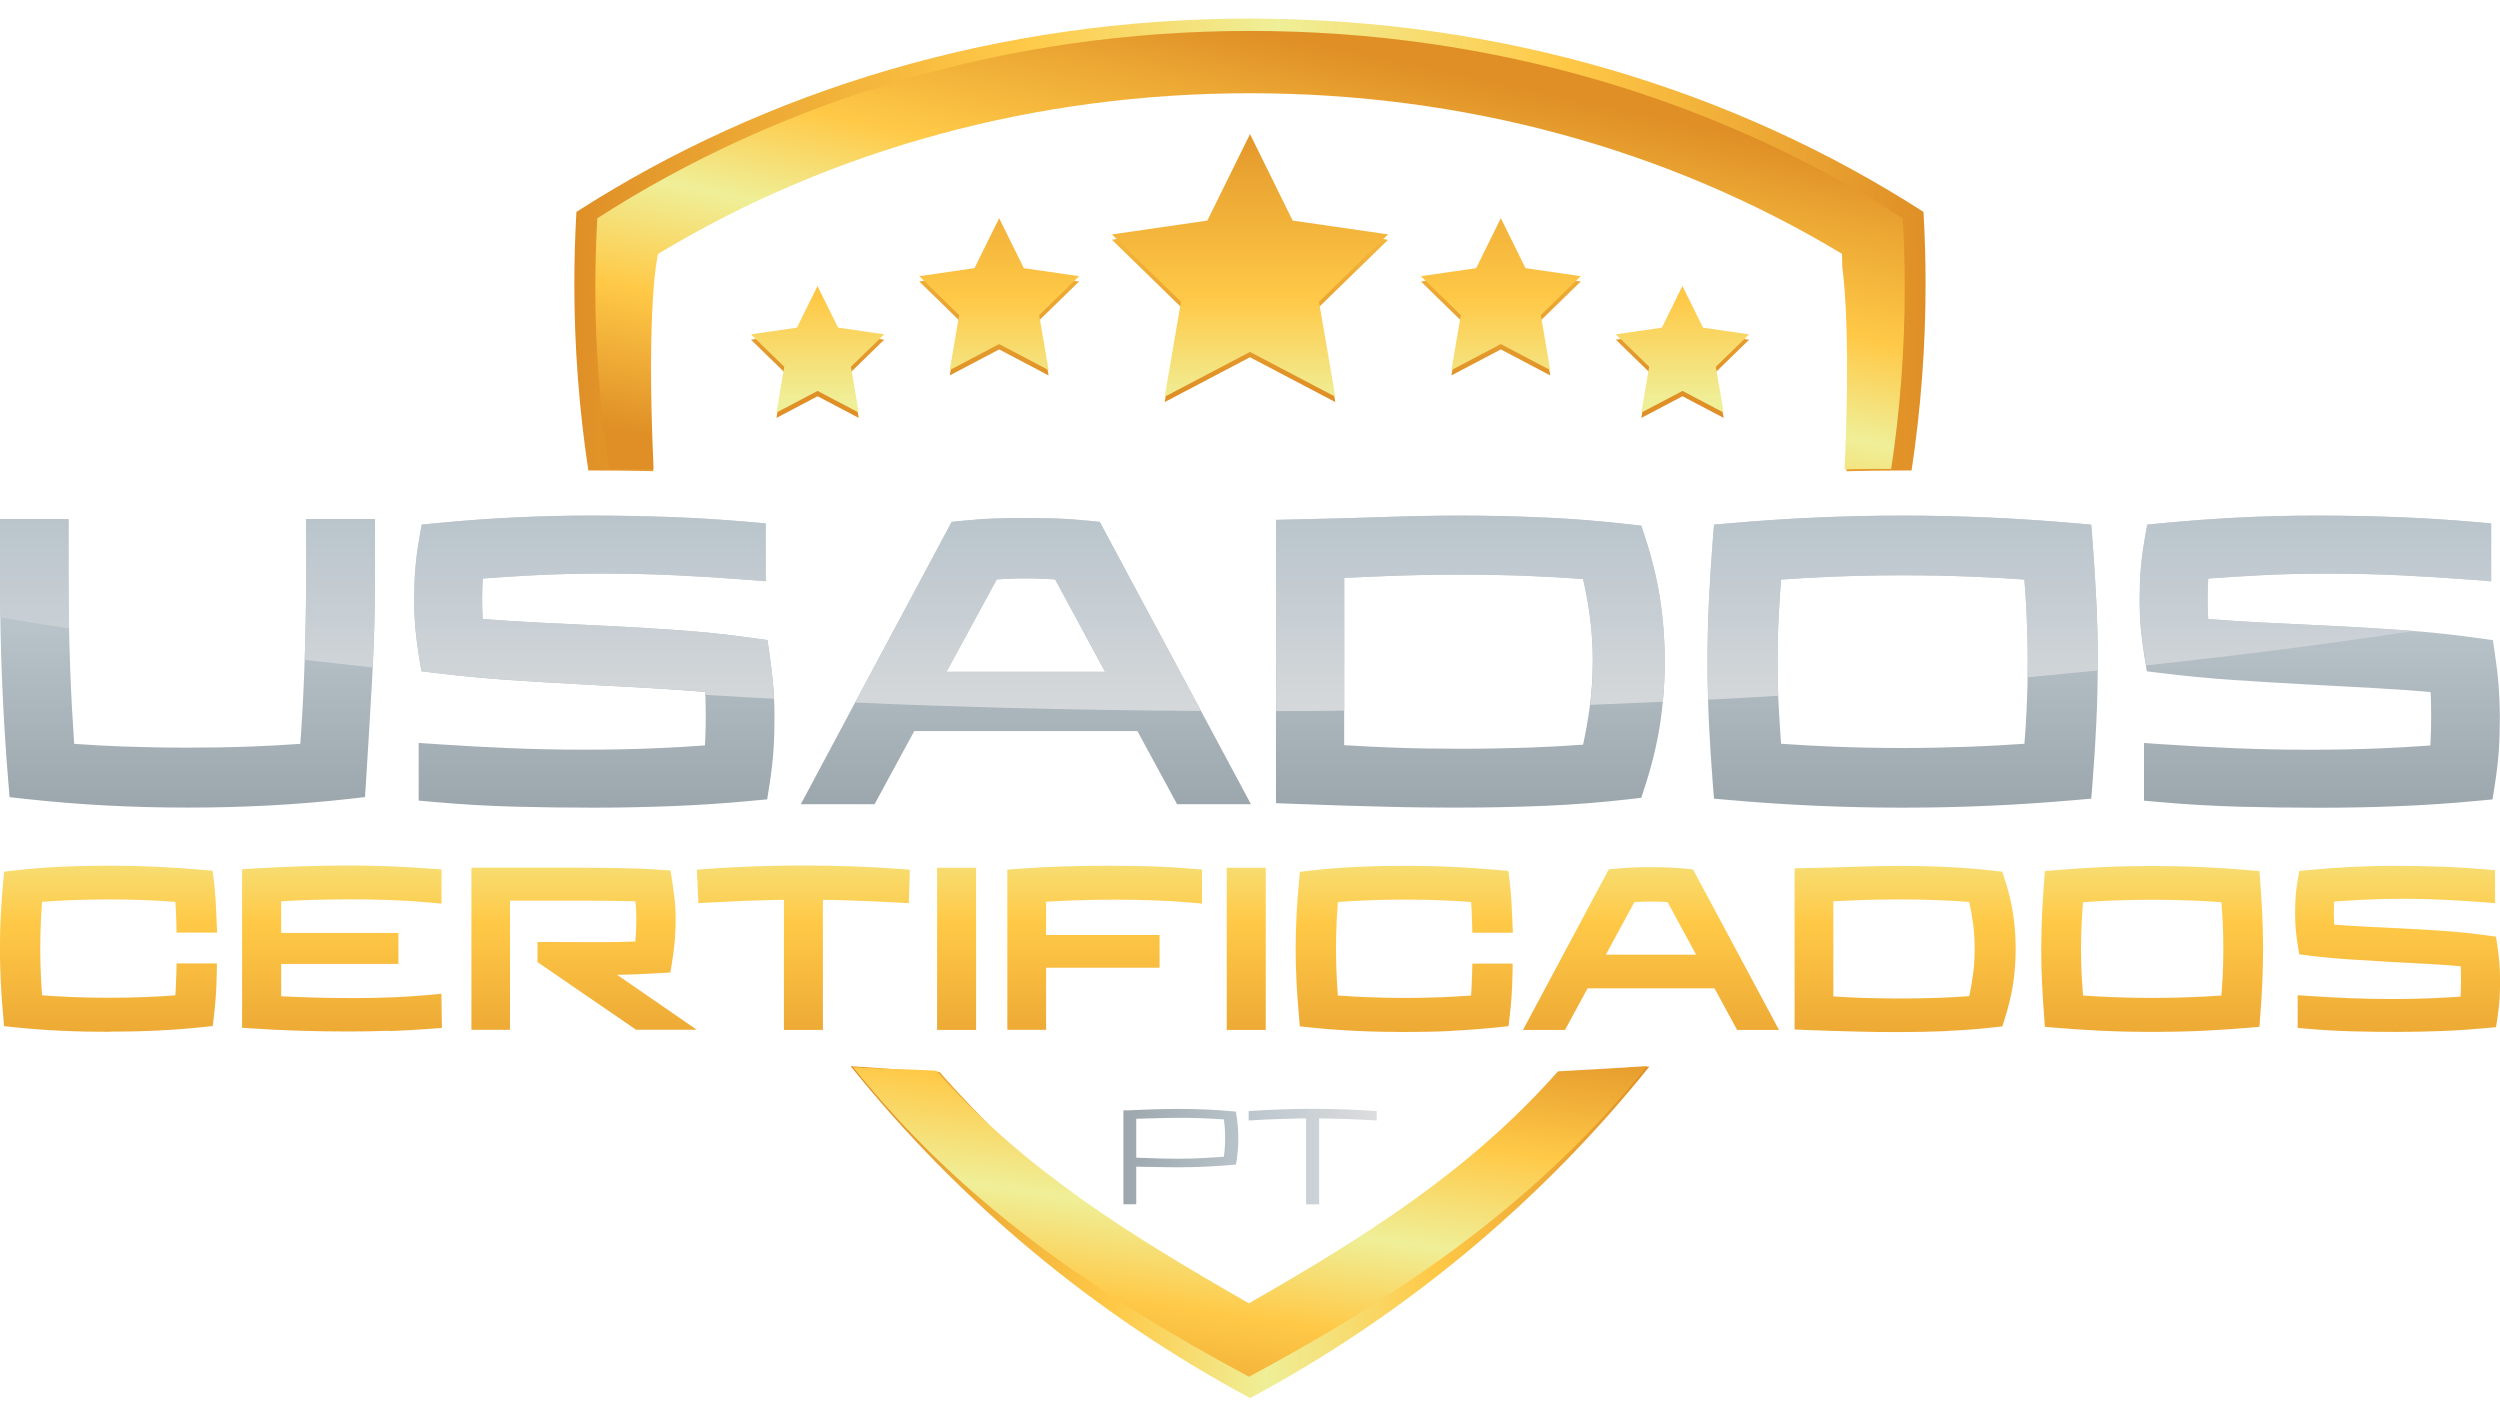 <?xml version="1.0" encoding="UTF-8"?>
<svg id="Camada_1" data-name="Camada 1" xmlns="http://www.w3.org/2000/svg" xmlns:xlink="http://www.w3.org/1999/xlink" viewBox="0 0 300 170">
  <defs>
    <style>
      .cls-1 {
        fill: url(#linear-gradient-2);
      }

      .cls-2 {
        fill: url(#Gradiente_sem_nome_6);
      }

      .cls-3 {
        fill: url(#Gradiente_sem_nome_32);
      }

      .cls-4 {
        fill: url(#Gradiente_sem_nome_32-3);
      }

      .cls-5 {
        fill: url(#linear-gradient-5);
      }

      .cls-6 {
        fill: url(#Gradiente_sem_nome_32-2);
      }

      .cls-7 {
        fill: url(#linear-gradient-3);
      }

      .cls-8 {
        fill: url(#linear-gradient);
      }

      .cls-9 {
        fill: url(#Gradiente_sem_nome_6-2);
      }

      .cls-10 {
        fill: url(#linear-gradient-4);
      }
    </style>
    <linearGradient id="Gradiente_sem_nome_32" data-name="Gradiente sem nome 32" x1="150" y1="96.56" x2="150" y2="49.55" gradientUnits="userSpaceOnUse">
      <stop offset="0" stop-color="#9ca6ad"/>
      <stop offset=".53" stop-color="#bdc7ce"/>
      <stop offset="1" stop-color="#dcddde"/>
    </linearGradient>
    <linearGradient id="Gradiente_sem_nome_32-2" data-name="Gradiente sem nome 32" x1="134.81" y1="138.79" x2="165.19" y2="138.79" xlink:href="#Gradiente_sem_nome_32"/>
    <linearGradient id="Gradiente_sem_nome_6" data-name="Gradiente sem nome 6" x1="150" y1="46.68" x2="150" y2="2.53" gradientUnits="userSpaceOnUse">
      <stop offset="0" stop-color="#df8f26"/>
      <stop offset=".28" stop-color="#edaa35"/>
      <stop offset=".64" stop-color="#ffc947"/>
      <stop offset=".99" stop-color="#efef98"/>
    </linearGradient>
    <linearGradient id="Gradiente_sem_nome_6-2" data-name="Gradiente sem nome 6" x1="150" y1="13.3" x2="150" y2="48.6" xlink:href="#Gradiente_sem_nome_6"/>
    <linearGradient id="linear-gradient" x1="68.93" y1="29.39" x2="231.07" y2="29.39" gradientUnits="userSpaceOnUse">
      <stop offset="0" stop-color="#df8f26"/>
      <stop offset=".14" stop-color="#edaa35"/>
      <stop offset=".33" stop-color="#ffc947"/>
      <stop offset=".52" stop-color="#efef98"/>
      <stop offset=".73" stop-color="#ffc947"/>
      <stop offset="1" stop-color="#df8f26"/>
    </linearGradient>
    <linearGradient id="linear-gradient-2" x1="102.08" y1="147.85" x2="197.92" y2="147.85" xlink:href="#linear-gradient"/>
    <linearGradient id="linear-gradient-3" x1="157.12" y1="5.08" x2="143.83" y2="66.59" xlink:href="#linear-gradient"/>
    <linearGradient id="linear-gradient-4" x1="143.25" y1="177.14" x2="151.39" y2="117.85" xlink:href="#linear-gradient"/>
    <linearGradient id="Gradiente_sem_nome_32-3" data-name="Gradiente sem nome 32" x1="149.48" y1="36.05" x2="149.48" y2="90.78" xlink:href="#Gradiente_sem_nome_32"/>
    <linearGradient id="linear-gradient-5" x1="150" y1="133.33" x2="150" y2="64.66" xlink:href="#linear-gradient"/>
  </defs>
  <path class="cls-3" d="m92.79,82.29c.1,1.2.15,2.48.15,3.81,0,1.46-.04,2.82-.13,4.04-.09,1.24-.25,2.61-.48,4.08l-.27,1.7-1.71.16c-3.2.31-6.42.52-9.57.65-3.14.12-6.34.19-9.5.19s-6.31-.04-9.45-.12c-3.17-.08-6.39-.27-9.57-.55l-2.02-.18v-6.92l2.36.16c2.8.19,5.69.35,8.61.47,2.89.12,5.9.18,8.94.18,2.83,0,5.63-.05,8.31-.16,2.06-.08,4.11-.2,6.13-.35.02-.24.03-.49.04-.73.04-.86.06-1.75.06-2.63s-.01-1.7-.04-2.51c0-.18-.01-.36-.03-.54-2.19-.19-4.39-.35-6.57-.47l-8.48-.46c-2.81-.15-5.7-.32-8.59-.52-2.9-.2-5.85-.48-8.77-.84l-1.64-.2-.27-1.63c-.2-1.2-.35-2.36-.45-3.45-.1-1.1-.15-2.27-.15-3.49,0-1.34.04-2.59.13-3.69.09-1.11.25-2.35.48-3.68l.29-1.66,1.67-.16c3.11-.31,6.25-.54,9.33-.69,3.09-.15,6.22-.23,9.29-.23s6.31.06,9.47.17c3.14.11,6.34.31,9.5.59l2.02.18v6.94l-2.38-.19c-2.79-.22-5.65-.4-8.5-.53-2.82-.14-5.76-.2-8.74-.2-2.79,0-5.54.07-8.18.2-2.06.11-4.12.24-6.15.39,0,.12-.02.24-.02.36-.04.69-.06,1.43-.06,2.21,0,.67.02,1.35.06,2.02,0,.09.01.18.02.27,2.16.17,4.34.31,6.51.42l8.48.41c2.89.14,5.79.32,8.63.52,2.91.21,5.91.53,8.9.95l1.64.23.24,1.64c.2,1.36.35,2.65.45,3.83Zm-56.06-12.7c0,3.47-.07,7.09-.21,10.78-.11,3.01-.27,5.99-.48,8.89-1.92.14-3.86.25-5.81.32-2.59.1-5.21.14-7.76.14s-5.16-.05-7.74-.14c-1.95-.07-3.9-.18-5.83-.32-.2-2.9-.36-5.88-.47-8.88-.14-3.66-.21-7.29-.21-10.78v-7.3H0v7.3C0,73.54.08,77.62.25,81.72c.17,4.09.42,8.17.75,12.13l.15,1.81,1.81.2c3.28.36,6.59.63,9.83.8,3.22.17,6.48.25,9.69.25s6.54-.08,9.75-.25c3.23-.17,6.5-.44,9.73-.8l1.84-.21.12-1.85c.25-3.95.49-7.96.72-12.05.24-4.12.36-8.21.36-12.16v-7.3h-8.27v7.3Zm95.24-6.96l18.14,33.87h-8.86l-4.76-8.77h-26.78l-4.76,8.77h-8.85l18.09-33.87,1.17-.12c1.4-.14,2.72-.24,3.93-.28,1.19-.04,2.46-.06,3.78-.06s2.62.02,3.8.06c1.19.04,2.51.14,3.91.28l1.17.12Zm.64,17.99l-6-11.09c-.38-.02-.76-.04-1.15-.06-.78-.04-1.58-.06-2.37-.06s-1.56.02-2.35.06c-.39.02-.76.04-1.13.06l-6.04,11.09h19.04Zm66.6-8.72c.37,2.42.56,4.94.56,7.5s-.19,5.08-.56,7.49c-.38,2.43-.99,4.95-1.82,7.5l-.44,1.35-1.41.16c-3.36.39-6.8.66-10.21.8-3.39.14-6.8.21-10.14.21-1.39,0-2.8,0-4.24-.02-1.45-.01-2.97-.04-4.57-.08-1.59-.04-3.3-.09-5.12-.14-1.83-.06-3.83-.13-6.01-.21l-2.13-.08v-33.99l2.17-.05c3.97-.08,7.58-.18,10.75-.29,3.28-.11,6.37-.17,9.2-.17,3.34,0,6.75.08,10.13.23,3.38.15,6.81.43,10.18.82l1.4.16.44,1.34c.83,2.53,1.45,5.04,1.82,7.47Zm-8.08,7.5c0-1.95-.13-3.87-.39-5.71-.19-1.36-.46-2.77-.78-4.2-2.18-.16-4.35-.28-6.47-.37-2.64-.11-5.44-.16-8.31-.16s-5.45.05-8.05.14c-1.91.07-3.87.15-5.83.25v20.07c1.96.12,3.91.22,5.83.29,2.57.1,5.28.14,8.05.14,2.9,0,5.71-.05,8.34-.14,2.12-.08,4.29-.19,6.45-.35.31-1.45.57-2.87.76-4.25.26-1.83.39-3.76.39-5.71Zm60.43-7.32c.11,2.36.17,4.82.17,7.32s-.06,4.96-.17,7.32c-.11,2.33-.26,4.77-.46,7.25l-.15,1.87-1.86.16c-3.45.3-6.94.54-10.37.69-3.42.15-6.91.23-10.38.23s-6.97-.08-10.4-.23c-3.45-.15-6.94-.38-10.4-.69l-1.86-.16-.15-1.87c-.19-2.47-.35-4.91-.46-7.25-.11-2.35-.17-4.81-.17-7.32s.06-4.97.17-7.32c.11-2.33.27-4.77.46-7.25l.15-1.87,1.86-.16c3.46-.3,6.96-.54,10.39-.69,3.45-.15,6.94-.23,10.4-.23s6.94.08,10.38.23c3.42.15,6.91.38,10.37.69l1.86.16.15,1.87c.19,2.47.35,4.91.46,7.25Zm-8.23,7.32c0-2.02-.05-4-.14-5.87-.07-1.29-.15-2.62-.26-3.98-2.11-.15-4.25-.27-6.36-.35-2.75-.11-5.52-.16-8.23-.16s-5.51.05-8.27.16c-2.11.08-4.24.2-6.34.35-.1,1.37-.19,2.71-.26,4-.11,1.86-.16,3.83-.16,5.85s.05,3.99.16,5.85c.07,1.29.16,2.63.26,4,2.11.15,4.23.27,6.34.35,2.73.11,5.51.16,8.27.16s5.49-.06,8.23-.16c2.11-.08,4.25-.2,6.36-.35.11-1.36.2-2.69.26-3.98.09-1.87.14-3.84.14-5.87Zm56.51,2.89c-.1-1.2-.25-2.49-.45-3.83l-.24-1.64-1.64-.23c-2.99-.42-5.98-.74-8.9-.95-2.84-.2-5.75-.38-8.63-.52l-8.48-.41c-2.17-.11-4.35-.25-6.51-.42,0-.09-.01-.18-.02-.27-.04-.66-.06-1.34-.06-2.02,0-.79.02-1.53.06-2.21,0-.12.01-.24.02-.36,2.04-.15,4.1-.28,6.15-.39,2.64-.14,5.39-.2,8.18-.2,2.98,0,5.92.07,8.74.2,2.85.14,5.71.32,8.5.53l2.38.19v-6.94l-2.02-.18c-3.17-.28-6.37-.47-9.51-.59-3.16-.11-6.34-.17-9.47-.17s-6.2.08-9.29.23c-3.08.15-6.22.39-9.33.69l-1.67.16-.29,1.66c-.23,1.33-.39,2.57-.48,3.68-.09,1.1-.13,2.35-.13,3.69,0,1.22.05,2.4.15,3.49.1,1.08.25,2.24.45,3.45l.27,1.63,1.64.2c2.92.36,5.87.64,8.77.84,2.9.2,5.79.37,8.59.52l8.48.46c2.17.12,4.38.27,6.57.47.01.18.02.36.03.54.03.82.04,1.66.04,2.51s-.02,1.74-.06,2.63c-.01.24-.02.49-.04.73-2.02.15-4.07.26-6.13.35-2.68.11-5.48.16-8.31.16-3.04,0-6.05-.06-8.95-.18-2.91-.12-5.81-.28-8.61-.47l-2.36-.16v6.92l2.02.18c3.17.28,6.39.46,9.57.55,3.14.08,6.32.12,9.45.12s6.35-.06,9.5-.19c3.15-.13,6.37-.34,9.57-.65l1.71-.16.27-1.7c.23-1.47.39-2.85.48-4.08.09-1.24.13-2.6.13-4.04,0-1.33-.05-2.61-.15-3.81Z"/>
  <path class="cls-6" d="m134.81,133.24h.63c1.19-.06,2.32-.1,3.38-.13,1.06-.03,2.03-.04,2.9-.04,2.18,0,4.38.11,6.58.32.1.54.17,1.07.22,1.59.05.53.08,1.06.08,1.59s-.02,1.07-.07,1.59c-.05.53-.12,1.06-.21,1.59-1.11.1-2.22.17-3.32.23-1.1.06-2.2.09-3.3.09-.75,0-1.56,0-2.43-.02-.87-.01-1.84-.03-2.92-.05v4.51h-1.54v-11.27Zm6.89,5.8c.89,0,1.77-.02,2.61-.07s1.7-.1,2.56-.16c.05-.38.08-.75.11-1.12.02-.36.04-.74.04-1.12s-.01-.75-.04-1.12c-.02-.36-.06-.74-.11-1.12-.8-.06-1.66-.11-2.57-.14-.91-.04-1.78-.05-2.6-.05-.93,0-1.83.01-2.71.04-.88.02-1.76.05-2.64.07v4.67c.88.04,1.76.07,2.64.09.88.02,1.78.04,2.71.04Zm23.49-4.58c-.81-.05-1.54-.09-2.19-.12-.65-.03-1.25-.05-1.81-.07-.55-.02-1.07-.03-1.54-.04-.47-.01-.92-.02-1.35-.02v10.31h-1.57v-10.31c-.43,0-.88,0-1.35.02-.47.01-.98.03-1.54.04-.55.02-1.16.04-1.82.07-.66.03-1.38.07-2.18.12v-1.13c2.58-.18,5.14-.27,7.68-.27s5.11.09,7.68.27v1.13Z"/>
  <g>
    <path class="cls-2" d="m166.57,28.77l-8.29,8.08,1.96,11.4-10.24-5.38-10.24,5.38,1.96-11.4-8.29-8.08,11.45-1.66,5.12-10.38,5.12,10.38,11.45,1.66Zm16.49,4.05l-2.96-6-2.96,6-6.63.96,4.79,4.67-1.13,6.6,5.93-3.12,5.93,3.12-1.13-6.6,4.79-4.67-6.63-.96Zm-60.2,0l-2.96-6-2.96,6-6.63.96,4.79,4.67-1.13,6.6,5.93-3.12,5.93,3.12-1.13-6.6,4.79-4.67-6.63-.96Zm-22.29,7.14l-2.47-5-2.47,5-5.52.8,4,3.89-.94,5.5,4.94-2.6,4.94,2.6-.94-5.5,4-3.89-5.52-.8Zm109.31.8l-5.52-.8-2.47-5-2.47,5-5.52.8,4,3.89-.94,5.5,4.94-2.6,4.94,2.6-.94-5.5,4-3.89Z"/>
    <path class="cls-9" d="m166.57,28.13l-8.29,8.08,1.96,11.4-10.24-5.38-10.24,5.38,1.96-11.4-8.29-8.08,11.45-1.66,5.12-10.38,5.12,10.38,11.45,1.66Zm16.49,4.05l-2.96-6-2.96,6-6.63.96,4.79,4.67-1.13,6.6,5.93-3.12,5.93,3.12-1.13-6.6,4.79-4.67-6.63-.96Zm-60.2,0l-2.96-6-2.96,6-6.63.96,4.79,4.67-1.13,6.6,5.93-3.12,5.93,3.12-1.13-6.6,4.79-4.67-6.63-.96Zm-22.29,7.14l-2.47-5-2.47,5-5.52.8,4,3.89-.94,5.5,4.94-2.6,4.94,2.6-.94-5.5,4-3.89-5.52-.8Zm109.31.8l-5.52-.8-2.47-5-2.47,5-5.52.8,4,3.89-.94,5.5,4.94-2.6,4.94,2.6-.94-5.5,4-3.89Z"/>
  </g>
  <path class="cls-8" d="m70.6,56.46c-1.1-7.31-1.68-14.78-1.68-22.39,0-2.9.09-5.78.25-8.64C91.84,10.85,119.78,2.23,150,2.23s58.16,8.61,80.82,23.2c.16,2.86.25,5.74.25,8.64,0,7.61-.58,15.08-1.68,22.39-.46,0-.91,0-1.37,0-2.15,0-4.31.03-6.46.09,1.19-7.37,1.8-14.88,1.8-22.47,0-1.4-.02-2.82-.07-4.25-21.62-13.02-46.88-19.89-73.31-19.89s-51.68,6.86-73.31,19.89c-.04,1.43-.07,2.85-.07,4.25,0,7.59.62,15.1,1.8,22.46-2.2-.05-4.41-.08-6.59-.08-.41,0-.82,0-1.24,0Z"/>
  <path class="cls-1" d="m187.26,128.67c-10.49,11.85-23,22.13-37.24,30.29-14.26-8.17-26.79-18.46-37.29-30.33-3.54-.2-7.1-.43-10.65-.69,13.01,16.23,29.31,29.83,47.94,39.83,18.6-9.99,34.89-23.57,47.9-39.78-3.56.26-7.11.48-10.66.68Z"/>
  <path class="cls-7" d="m228.32,26.19c-21.96-14.13-49.03-22.48-78.32-22.48s-56.36,8.35-78.32,22.48c-.16,2.77-.24,5.56-.24,8.38,0,7.37.56,14.61,1.63,21.7.4,0,.8,0,1.2,0,1.38,0,2.77.02,4.16.04-.92-20.38.54-25.84.55-25.85h0c20.95-12.62,45.42-19.27,71.03-19.27s50.08,6.65,71.03,19.27c.02.54.03,1.08.04,1.62.37,2.82.92,9.77.27,24.24,1.43-.03,2.85-.05,4.27-.05.44,0,.88,0,1.32,0,1.07-7.08,1.63-14.32,1.63-21.7,0-2.81-.08-5.6-.24-8.38Z"/>
  <path class="cls-10" d="m186.96,128.56c-10.49,11.85-22.86,19.68-37.09,27.84-14.26-8.17-27.03-16.06-37.52-27.92-3.54-.2-6.44-.17-9.99-.43,13.01,16.23,28.89,27.16,47.52,37.16,18.6-9.99,34.77-21.08,47.78-37.29-3.56.26-7.14.44-10.69.64Z"/>
  <path class="cls-4" d="m8.3,75.42c-2.79-.43-5.54-.88-8.25-1.34C.02,72.57,0,71.07,0,69.59v-7.3h8.23v7.3c0,1.9.02,3.86.07,5.83Zm191.24,8.8c.15-1.59.24-3.2.24-4.83,0-2.55-.19-5.08-.56-7.5-.38-2.43-.99-4.94-1.82-7.47l-.44-1.34-1.4-.16c-3.38-.39-6.81-.67-10.18-.82-3.38-.15-6.79-.23-10.13-.23-2.82,0-5.92.06-9.2.17-3.16.11-6.78.21-10.75.29l-2.17.05v22.95c2.74,0,5.47-.02,8.19-.05v-15.94c1.96-.09,3.92-.18,5.83-.25,2.59-.1,5.3-.14,8.05-.14s5.66.05,8.31.16c2.12.09,4.29.21,6.47.37.33,1.43.59,2.84.78,4.2.26,1.84.39,3.76.39,5.71,0,1.77-.12,3.51-.34,5.19,2.93-.11,5.85-.23,8.74-.36Zm52.18-3.76c0-.36.01-.71.01-1.07,0-2.5-.06-4.96-.17-7.32-.11-2.33-.26-4.77-.46-7.25l-.15-1.87-1.86-.16c-3.46-.3-6.95-.54-10.37-.69-3.43-.15-6.92-.23-10.38-.23s-6.95.08-10.4.23c-3.43.15-6.93.38-10.39.69l-1.86.16-.15,1.87c-.19,2.47-.35,4.91-.46,7.25-.11,2.35-.17,4.81-.17,7.32,0,1.55.03,3.07.07,4.57,2.82-.14,5.63-.29,8.41-.46-.05-1.34-.09-2.7-.09-4.11,0-2.02.05-3.99.16-5.85.07-1.29.16-2.62.26-4,2.11-.15,4.23-.27,6.34-.35,2.76-.11,5.54-.16,8.27-.16s5.47.05,8.23.16c2.12.08,4.25.2,6.36.35.11,1.36.2,2.69.26,3.98.09,1.87.14,3.84.14,5.87,0,.64-.01,1.25-.02,1.88,2.83-.26,5.63-.53,8.41-.81Zm35.72-18.42c-3.16-.11-6.34-.17-9.47-.17s-6.2.08-9.29.23c-3.08.15-6.22.39-9.33.69l-1.67.16-.29,1.66c-.23,1.33-.39,2.57-.48,3.68-.09,1.1-.13,2.35-.13,3.69,0,1.22.05,2.4.15,3.49.1,1.08.25,2.24.45,3.45l.15.93c11.17-1.2,21.9-2.58,32.11-4.13-.34-.03-.69-.07-1.03-.09-2.84-.2-5.75-.38-8.63-.52l-8.48-.41c-2.17-.11-4.35-.25-6.51-.42,0-.09-.01-.18-.02-.27-.04-.66-.06-1.34-.06-2.02,0-.79.02-1.53.06-2.21,0-.12.01-.24.02-.36,2.04-.15,4.1-.28,6.15-.39,2.64-.14,5.39-.2,8.18-.2,2.98,0,5.92.07,8.74.2,2.85.14,5.71.32,8.5.53l2.38.19v-6.94l-2.02-.18c-3.17-.28-6.37-.47-9.51-.59Zm-143.31,23.27c-14.15-.07-28.02-.42-41.51-1l11.59-21.69,1.17-.12c1.4-.14,2.72-.24,3.93-.28,1.19-.04,2.46-.06,3.78-.06s2.62.02,3.8.06c1.19.04,2.51.14,3.91.28l1.17.12,12.15,22.69Zm-30.55-4.7h19.04l-6-11.09c-.38-.02-.76-.04-1.15-.06-.78-.04-1.58-.06-2.37-.06s-1.56.02-2.35.06c-.39.02-.76.04-1.13.06l-6.04,11.09Zm-20.79,1.67c-.1-1.18-.25-2.47-.45-3.83l-.24-1.64-1.64-.23c-2.99-.42-5.98-.74-8.9-.95-2.84-.2-5.75-.38-8.63-.52l-8.48-.41c-2.17-.11-4.35-.25-6.51-.42,0-.09-.01-.18-.02-.27-.04-.68-.06-1.36-.06-2.02,0-.78.02-1.52.06-2.21,0-.12.01-.24.02-.36,2.04-.15,4.1-.28,6.15-.39,2.64-.14,5.39-.2,8.18-.2,2.98,0,5.93.07,8.74.2,2.85.14,5.71.32,8.5.53l2.38.19v-6.94l-2.02-.18c-3.17-.28-6.36-.47-9.5-.59-3.16-.11-6.34-.17-9.47-.17s-6.2.08-9.29.23c-3.08.15-6.22.39-9.33.69l-1.67.16-.29,1.66c-.23,1.33-.39,2.57-.48,3.68-.09,1.1-.13,2.35-.13,3.69,0,1.22.05,2.4.15,3.49.1,1.08.25,2.24.45,3.45l.27,1.63,1.64.2c2.92.36,5.87.64,8.77.84,2.9.2,5.79.37,8.59.52l8.48.46c2.17.12,4.38.27,6.57.47,0,.11.01.23.02.34,2.73.17,5.46.33,8.22.47-.02-.53-.05-1.06-.1-1.57Zm-47.79-12.7v-7.3h-8.27v7.3c0,3.1-.06,6.33-.17,9.61,2.69.31,5.41.61,8.15.9.18-3.55.28-7.09.28-10.51Z"/>
  <path class="cls-5" d="m13.14,123.82c-1.94,0-3.9-.04-5.81-.13-1.92-.09-3.88-.24-5.81-.44l-1.03-.11-.09-1.03c-.13-1.4-.23-2.79-.3-4.12-.07-1.33-.11-2.72-.11-4.14s.04-2.81.11-4.14c.07-1.33.17-2.71.3-4.09l.09-1.02,1.02-.12c1.93-.22,3.89-.38,5.82-.47,1.92-.09,3.88-.13,5.81-.13s3.77.04,5.66.13c1.88.09,3.79.22,5.7.39l1.01.09.13,1c.11.89.19,1.76.24,2.59.05.82.09,1.66.12,2.53l.05,1.3h-4.86l-.03-1.23c-.02-.61-.04-1.2-.07-1.76-.01-.23-.03-.46-.05-.7-1.15-.08-2.3-.15-3.44-.2-1.49-.06-2.99-.09-4.45-.09s-3.08.03-4.61.09c-1.16.05-2.33.11-3.49.2-.06.77-.1,1.53-.14,2.27-.05,1.06-.08,2.18-.08,3.34s.03,2.28.08,3.34c.04.74.08,1.5.14,2.27,1.16.08,2.32.15,3.49.2,1.52.06,3.07.09,4.61.09s2.97-.03,4.45-.09c1.14-.05,2.29-.11,3.44-.2.02-.26.04-.52.05-.77.03-.58.05-1.19.07-1.83l.03-1.23h4.84l-.02,1.28c-.02.91-.05,1.79-.11,2.62-.06.83-.14,1.71-.25,2.62l-.12.99-.99.11c-1.91.21-3.84.35-5.72.44-1.87.09-3.78.13-5.66.13Zm33.65-.09c1.65-.06,3.35-.16,5.06-.29l1.18-.09-.06-4.1-1.36.13c-1.46.14-2.99.24-4.55.3-1.57.06-3.12.09-4.6.09-1.61,0-3.27-.02-4.93-.07-1.26-.04-2.53-.08-3.79-.15v-3.88h14.07v-3.72h-14.07v-3.8c1.22-.07,2.44-.12,3.66-.16,1.61-.05,3.25-.07,4.85-.07,1.49,0,3.07.03,4.69.09,1.62.06,3.19.16,4.67.3l1.37.13v-4.1l-1.16-.09c-1.67-.13-3.33-.22-4.92-.29-1.6-.06-3.23-.1-4.85-.1-1.96,0-3.95.03-5.92.1-1.96.06-3.95.16-5.9.28l-1.18.08v19.01l1.18.08c1.89.13,3.84.22,5.78.28,1.94.06,3.89.09,5.78.09,1.66,0,3.34-.03,4.99-.09Zm36.85-.14l-9.58-6.61c.61-.01,1.23-.03,1.84-.05,1.22-.05,2.41-.1,3.54-.17l1-.06.17-.99c.16-.95.28-1.89.36-2.81.07-.91.11-1.83.11-2.72,0-.84-.05-1.66-.14-2.42-.09-.73-.2-1.5-.32-2.31l-.16-.99-1-.07c-1.77-.13-3.62-.2-5.48-.23-1.86-.02-3.67-.04-5.38-.04h-12.03v19.46h4.63v-15.5h7.38c1.52,0,2.99,0,4.42.02,1.07.01,2.16.03,3.25.05.02.19.03.38.05.55.04.49.06,1.03.06,1.62,0,.63-.02,1.25-.06,1.85-.02.26-.04.53-.06.81-.7.03-1.4.05-2.1.06-1.08.02-2.18.02-3.3.02-.84,0-1.69,0-2.53-.01-.85,0-1.7-.01-2.55-.01h-1.26v2.41l11.83,8.12h7.33Zm15.11,0v-15.61c.25,0,.51,0,.77.01.71.02,1.48.04,2.31.06.82.02,1.72.06,2.68.1.97.05,2.06.1,3.27.16l1.28.07.12-4.02-1.2-.09c-1.93-.14-3.88-.24-5.8-.31-1.93-.06-3.87-.1-5.77-.1s-3.84.03-5.77.1c-1.92.06-3.88.17-5.8.31l-1.22.09.19,4.02,1.26-.07c1.19-.06,2.27-.12,3.24-.16.96-.05,1.86-.08,2.68-.1.83-.02,1.6-.04,2.31-.06.26,0,.52-.01.77-.01v15.61h4.68Zm18.38,0v-19.46h-4.68v19.46h4.68Zm8.4,0v-7.46h13.62v-3.93h-13.62v-3.99c1.17-.07,2.36-.13,3.55-.17,1.59-.05,3.14-.08,4.63-.08s3.06.03,4.63.08c1.57.05,3.09.14,4.54.27l1.36.12v-4.08l-1.15-.1c-1.69-.14-3.39-.24-5.05-.29-1.64-.05-3.32-.07-4.99-.07-1.81,0-3.65.03-5.47.08-1.84.06-3.71.16-5.54.3l-1.16.09v19.22h4.66Zm26.36,0v-19.46h-4.68v19.46h4.68Zm22.42.1c1.88-.09,3.81-.24,5.72-.44l.99-.11.12-.99c.11-.91.2-1.79.25-2.62.06-.82.09-1.7.11-2.62l.02-1.28h-4.84l-.03,1.23c-.02.65-.04,1.26-.07,1.83-.01.25-.03.5-.05.77-1.14.08-2.3.15-3.44.2-1.48.06-2.98.09-4.45.09s-3.09-.03-4.61-.09c-1.16-.05-2.33-.11-3.49-.2-.06-.77-.1-1.53-.14-2.27-.05-1.06-.08-2.18-.08-3.34s.03-2.28.08-3.34c.04-.73.08-1.49.14-2.27,1.16-.08,2.33-.15,3.49-.2,1.53-.06,3.08-.09,4.61-.09s2.96.03,4.45.09c1.14.05,2.29.11,3.44.2.02.24.04.47.05.7.03.56.05,1.15.07,1.76l.03,1.23h4.86l-.05-1.3c-.03-.87-.07-1.72-.12-2.53-.05-.83-.13-1.7-.24-2.59l-.13-1-1.01-.09c-1.91-.17-3.83-.31-5.7-.39-1.88-.09-3.79-.13-5.66-.13s-3.89.04-5.81.13c-1.93.09-3.88.24-5.82.47l-1.02.12-.09,1.02c-.13,1.39-.23,2.76-.3,4.09-.07,1.33-.11,2.72-.11,4.14s.04,2.81.11,4.14c.07,1.33.17,2.72.3,4.12l.09,1.03,1.03.11c1.93.21,3.88.35,5.81.44,1.91.09,3.87.13,5.81.13s3.78-.04,5.66-.13Zm39.17-.1l-10.32-19.26-.67-.07c-.79-.08-1.54-.13-2.22-.16-.67-.02-1.4-.04-2.16-.04s-1.47.01-2.15.04c-.7.02-1.45.08-2.24.16l-.67.07-10.29,19.26h5.04l2.71-4.99h15.23l2.71,4.99h5.04Zm-20.78-9.03l3.43-6.31c.21-.01.42-.02.64-.04.46-.02.91-.03,1.34-.03s.9.01,1.35.03c.22.01.44.02.65.04l3.42,6.31h-10.83Zm40.96,9.15c1.94-.08,3.9-.23,5.81-.45l.8-.09.25-.77c.47-1.45.82-2.89,1.04-4.27.21-1.37.32-2.81.32-4.26s-.11-2.89-.32-4.26c-.21-1.38-.56-2.81-1.04-4.25l-.25-.76-.8-.09c-1.92-.22-3.87-.38-5.79-.47-1.92-.09-3.86-.13-5.76-.13-1.62,0-3.38.03-5.23.1-1.83.06-3.89.12-6.11.16l-1.23.03v19.34l1.21.05c1.24.05,2.38.09,3.42.12,1.04.03,2.01.06,2.91.08.91.02,1.77.04,2.6.05.82,0,1.62.01,2.41.01,1.9,0,3.84-.04,5.77-.12Zm-13.66-15.56c1.1-.05,2.21-.1,3.32-.14,1.48-.05,3.02-.08,4.58-.08s3.22.03,4.72.09c1.2.05,2.44.12,3.68.21.18.81.33,1.61.44,2.39.15,1.04.22,2.14.22,3.25s-.07,2.2-.22,3.25c-.11.78-.26,1.59-.43,2.42-1.23.09-2.46.15-3.67.2-1.5.05-3.09.08-4.74.08s-3.11-.03-4.58-.08c-1.09-.04-2.2-.1-3.32-.17v-11.41Zm44.17,15.55c1.95-.09,3.94-.22,5.9-.39l1.06-.09.08-1.06c.11-1.39.2-2.78.26-4.12.06-1.35.1-2.75.1-4.16s-.03-2.81-.1-4.17c-.06-1.34-.15-2.73-.26-4.12l-.08-1.06-1.06-.09c-1.97-.17-3.95-.31-5.9-.39-1.95-.09-3.94-.13-5.9-.13s-3.95.04-5.91.13c-1.95.09-3.94.22-5.91.39l-1.06.09-.08,1.06c-.11,1.41-.2,2.79-.26,4.12-.06,1.34-.1,2.74-.1,4.17s.03,2.82.1,4.16c.06,1.33.15,2.71.26,4.12l.08,1.06,1.06.09c1.96.17,3.95.3,5.91.39,1.95.09,3.94.13,5.91.13s3.96-.04,5.9-.13Zm-14.36-6.51c-.06-1.06-.09-2.18-.09-3.33s.03-2.27.09-3.33c.04-.73.09-1.49.15-2.27,1.2-.08,2.41-.15,3.61-.2,1.56-.06,3.15-.09,4.7-.09s3.12.03,4.68.09c1.2.05,2.42.11,3.62.2.06.78.11,1.54.15,2.26.05,1.06.08,2.19.08,3.34s-.03,2.27-.08,3.34c-.04.73-.09,1.49-.15,2.26-1.2.09-2.42.15-3.62.2-1.55.06-3.13.09-4.68.09s-3.15-.03-4.7-.09c-1.2-.05-2.41-.11-3.61-.2-.06-.78-.11-1.54-.15-2.28Zm43.29,6.53c1.79-.07,3.62-.2,5.45-.37l.97-.09.15-.96c.13-.83.22-1.61.27-2.32.05-.7.07-1.48.07-2.3,0-.75-.03-1.48-.09-2.17-.06-.67-.14-1.41-.26-2.18l-.14-.93-.94-.13c-1.7-.24-3.4-.42-5.06-.54-1.62-.12-3.27-.22-4.91-.3l-4.82-.24c-1.23-.06-2.47-.14-3.7-.24,0-.05,0-.1,0-.15-.02-.38-.03-.77-.03-1.15,0-.44.01-.87.03-1.26,0-.07,0-.14.01-.2,1.16-.09,2.34-.16,3.5-.22,1.5-.08,3.07-.12,4.65-.12,1.69,0,3.37.04,4.97.12,1.61.08,3.24.18,4.83.3l1.36.11v-3.95l-1.15-.1c-1.8-.16-3.62-.27-5.41-.33-1.78-.06-3.59-.1-5.39-.1s-3.53.04-5.29.13c-1.75.09-3.54.22-5.31.39l-.95.09-.16.94c-.13.75-.22,1.46-.27,2.09-.05.62-.07,1.33-.07,2.1,0,.7.03,1.37.09,1.99.06.62.14,1.28.26,1.96l.15.93.93.12c1.66.21,3.34.37,4.99.48,1.65.11,3.29.21,4.89.3l4.82.26c1.24.07,2.49.16,3.74.27,0,.1.01.2.02.3.01.47.02.94.02,1.43s-.01,1-.03,1.5c0,.14-.01.28-.02.41-1.15.08-2.32.15-3.49.2-1.53.06-3.12.09-4.73.09-1.73,0-3.44-.04-5.09-.1-1.66-.07-3.3-.16-4.9-.27l-1.34-.09v3.93l1.15.1c1.8.16,3.64.26,5.44.31,1.79.05,3.59.07,5.37.07s3.61-.04,5.4-.11Z"/>
</svg>